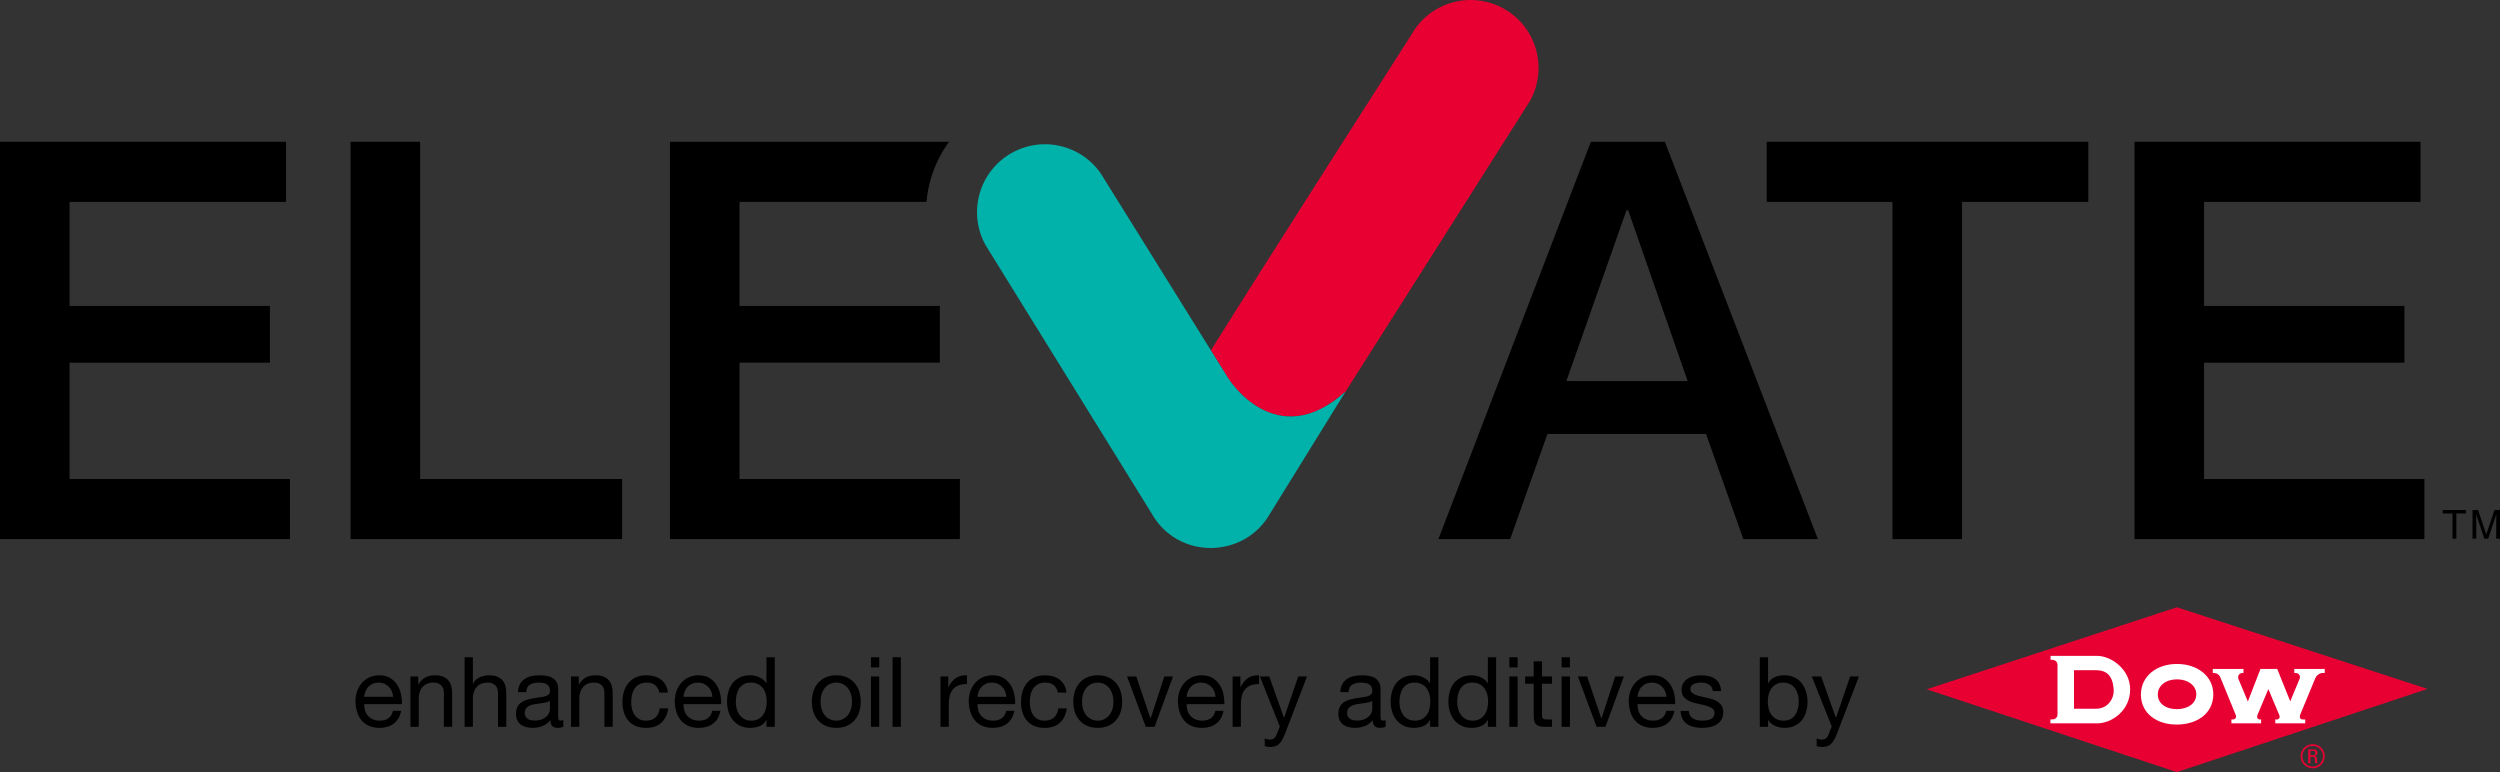 <svg xmlns="http://www.w3.org/2000/svg" id="Layer_2" viewBox="0 0 539.135 166.507"><rect x="0" y="0" width="539.135" height="166.507" fill="#333333" stroke="none"/><defs><style>.cls-1{fill:#00b2a9;}.cls-2{fill:#fff;}.cls-3{fill:#e80033;}</style></defs><g id="Layer_1-2"><polyline class="cls-3" points="415.497 148.65 469.456 130.959 523.497 148.569 469.438 166.507 415.497 148.65"></polyline><path class="cls-2" d="m469.456,152.928c-2.269.029-4.118-1.15-4.118-3.165,0-1.946,1.779-3.262,4.159-3.262,2.32,0,4.167,1.316,4.145,3.262-.05,2.015-1.886,3.165-4.185,3.165h0Zm.059-9.741c-4.458-.019-7.819,2.635-7.819,6.612.019,4.101,3.472,6.477,7.76,6.456,4.316-.019,7.795-2.355,7.854-6.456.04-3.956-3.418-6.612-7.796-6.612"></path><path class="cls-2" d="m477.2,144.257l6.616.003v.881h-.333c-.33.028-.633.261-.742.517-.121.292-.093.572.019.852l1.999,4.773,2.725-7.029h3.605l2.808,6.991,2.082-4.989c.04-.325.04-.455-.133-.716-.19-.271-.358-.363-.682-.4h-.393v-.886h6.569v.886h-.494c-.391-.002-.641.151-.961.382-.321.222-.434.447-.606.79l-3.211,7.756c-.122.349-.133.562-.022.803.111.209.336.268.612.291h.474v.834h-6.456v-.834h.432c.203-.052.361-.111.458-.35.104-.244.066-.354-.038-.619l-2.348-5.587-2.32,5.504c-.102.257-.15.491-.04.739.091.19.27.274.491.312h.303v.834h-6.402v-.834h.344c.258-.032.45-.089.573-.302.138-.258.088-.5-.029-.792l-3.247-7.927c-.139-.291-.19-.441-.512-.7-.24-.19-.411-.253-.753-.301h-.389v-.884"></path><path class="cls-2" d="m452.047,152.838h-4.783v-8.309h4.783c2.279.02,3.575,1.204,3.774,4.131.147,2.19-1.436,4.2-3.774,4.179h0Zm.138-11.403h-9.973v.849h.446c.32.061.524.126.762.351.199.188.248.36.291.64v10.794c0,.373-.082.49-.261.701-.181.224-.422.34-.792.37h-.473v.856h10.021c3.175.019,7.17-2.737,7.17-7.329,0-4.278-4.017-7.233-7.192-7.233"></path><path class="cls-3" d="m498.254,162.863h.626c.294,0,.433-.22.433-.487,0-.215-.11-.454-.433-.454h-.626v.941h0Zm0,1.726h-.484v-3h1.19c.573,0,.841.375.841.749,0,.353-.272.621-.653.691v.015c.375.044.505.16.529.763.007.13.045.593.116.782h-.48c-.118-.207-.088-.592-.123-.998-.034-.319-.309-.342-.449-.342h-.486v1.34h0Zm-1.733-1.501c0,1.23.993,2.215,2.225,2.215,1.234,0,2.211-.985,2.211-2.215,0-1.232-.977-2.222-2.211-2.222-1.232,0-2.225.99-2.225,2.222h0Zm4.825-.009c0,1.455-1.162,2.611-2.6,2.611-1.441,0-2.614-1.156-2.614-2.611,0-1.444,1.174-2.601,2.614-2.601,1.438,0,2.6,1.156,2.6,2.601"></path></g><g id="Layer_4"><path d="m84.927,156.044c-.812.616-1.834.924-3.066.924-.868,0-1.621-.141-2.257-.42-.637-.28-1.173-.672-1.606-1.177-.434-.504-.76-1.105-.977-1.806-.217-.7-.34-1.463-.368-2.289,0-.826.126-1.582.378-2.268.252-.686.605-1.281,1.061-1.785s.994-.896,1.617-1.176c.623-.28,1.305-.42,2.047-.42.966,0,1.768.199,2.405.598.637.399,1.147.907,1.533,1.523.385.616.651,1.288.798,2.016.147.729.206,1.421.178,2.079h-8.127c-.014.476.042.928.168,1.354s.329.805.609,1.134.637.592,1.071.787c.434.196.945.294,1.533.294.756,0,1.375-.175,1.859-.524.483-.35.801-.882.955-1.596h1.764c-.238,1.218-.763,2.135-1.575,2.751Zm-.43-6.973c-.161-.378-.378-.703-.651-.977-.273-.272-.595-.489-.966-.65s-.781-.242-1.229-.242c-.462,0-.878.081-1.25.242s-.689.381-.956.661-.476.605-.63.977c-.154.371-.245.767-.273,1.187h6.237c-.028-.42-.123-.819-.283-1.197Z"></path><path d="m90.198,145.88v1.722h.042c.742-1.315,1.918-1.974,3.528-1.974.714,0,1.309.098,1.785.294s.861.469,1.155.818c.294.351.5.767.619,1.25.119.482.179,1.019.179,1.606v7.14h-1.785v-7.35c0-.672-.196-1.204-.588-1.596-.392-.393-.931-.589-1.617-.589-.546,0-1.018.084-1.417.252-.399.169-.731.406-.998.715-.266.308-.465.668-.598,1.081-.133.413-.2.864-.2,1.354v6.132h-1.785v-10.856h1.68Z"></path><path d="m101.978,141.742v5.733h.042c.14-.336.336-.619.588-.851.252-.23.536-.42.851-.567.315-.146.644-.255.987-.325.343-.069.675-.104.998-.104.714,0,1.309.098,1.785.294s.861.469,1.155.818c.294.351.5.767.619,1.25.119.482.179,1.019.179,1.606v7.14h-1.785v-7.35c0-.672-.196-1.204-.588-1.596-.392-.393-.931-.589-1.617-.589-.546,0-1.018.084-1.417.252-.399.169-.731.406-.998.715-.266.308-.465.668-.598,1.081-.133.413-.2.864-.2,1.354v6.132h-1.785v-14.994h1.785Z"></path><path d="m121.487,156.694c-.308.182-.735.273-1.281.273-.462,0-.83-.13-1.103-.389s-.41-.683-.41-1.271c-.49.588-1.061,1.012-1.711,1.271s-1.354.389-2.11.389c-.49,0-.956-.057-1.396-.168-.441-.112-.823-.287-1.145-.525-.322-.237-.578-.549-.767-.935-.189-.385-.284-.851-.284-1.396,0-.615.105-1.12.315-1.512s.486-.711.83-.956c.343-.244.735-.43,1.176-.556s.893-.231,1.354-.315c.49-.098.956-.171,1.396-.221.441-.049.83-.118,1.166-.21.336-.091.602-.224.798-.398.196-.175.294-.431.294-.767,0-.392-.073-.707-.221-.945-.147-.238-.336-.42-.567-.546s-.49-.21-.777-.252c-.287-.042-.571-.063-.851-.063-.756,0-1.386.145-1.89.431-.504.287-.777.83-.819,1.628h-1.785c.028-.672.168-1.239.42-1.701s.588-.836,1.008-1.123.899-.494,1.438-.62c.539-.126,1.116-.188,1.732-.188.49,0,.977.035,1.459.104.483.07.92.213,1.312.43s.707.521.945.911c.238.392.357.901.357,1.529v5.574c0,.42.024.727.073.923.049.195.213.293.494.293.154,0,.336-.028.546-.084v1.386Zm-2.898-5.564c-.224.167-.518.289-.882.365-.364.077-.746.14-1.145.188s-.802.104-1.208.167c-.406.062-.77.164-1.092.303-.322.14-.584.338-.787.596-.203.258-.305.609-.305,1.056,0,.292.06.539.179.741.119.202.273.366.462.491.189.126.409.217.662.272.252.056.518.083.798.083.588,0,1.092-.08,1.512-.24.42-.16.763-.362,1.029-.606.266-.243.462-.508.588-.794.126-.285.189-.554.189-.805v-1.817Z"></path><path d="m124.826,145.88v1.722h.042c.742-1.315,1.918-1.974,3.528-1.974.714,0,1.309.098,1.785.294s.861.469,1.155.818c.294.351.5.767.619,1.25.119.482.179,1.019.179,1.606v7.14h-1.785v-7.35c0-.672-.196-1.204-.588-1.596-.392-.393-.931-.589-1.617-.589-.546,0-1.018.084-1.417.252-.399.169-.731.406-.998.715-.266.308-.465.668-.598,1.081-.133.413-.2.864-.2,1.354v6.132h-1.785v-10.856h1.68Z"></path><path d="m141.311,147.77c-.448-.378-1.05-.567-1.806-.567-.644,0-1.183.119-1.617.357-.434.238-.781.553-1.04.945-.259.392-.445.844-.557,1.354-.112.511-.168,1.039-.168,1.585,0,.504.06.994.179,1.471.119.476.304.899.556,1.271s.581.668.987.892c.406.225.889.336,1.449.336.882,0,1.571-.23,2.069-.692.497-.462.801-1.113.913-1.953h1.827c-.196,1.344-.697,2.38-1.501,3.108-.805.728-1.9,1.092-3.287,1.092-.826,0-1.558-.134-2.194-.399-.637-.266-1.169-.644-1.596-1.134s-.749-1.074-.966-1.754c-.217-.679-.326-1.424-.326-2.236,0-.812.105-1.571.315-2.278s.528-1.323.956-1.848c.427-.525.962-.938,1.606-1.239s1.393-.451,2.247-.451c.616,0,1.193.073,1.732.22.539.147,1.015.375,1.428.683.413.309.752.697,1.019,1.166.266.469.434,1.025.504,1.669h-1.848c-.14-.686-.434-1.218-.882-1.596Z"></path><path d="m153.784,156.044c-.812.616-1.834.924-3.066.924-.868,0-1.621-.141-2.257-.42-.637-.28-1.173-.672-1.606-1.177-.434-.504-.76-1.105-.977-1.806-.217-.7-.34-1.463-.368-2.289,0-.826.126-1.582.378-2.268.252-.686.605-1.281,1.061-1.785s.994-.896,1.617-1.176c.623-.28,1.305-.42,2.047-.42.966,0,1.768.199,2.405.598.637.399,1.147.907,1.533,1.523.385.616.651,1.288.798,2.016.147.729.206,1.421.178,2.079h-8.127c-.014.476.042.928.168,1.354s.329.805.609,1.134.637.592,1.071.787c.434.196.945.294,1.533.294.756,0,1.375-.175,1.859-.524.483-.35.801-.882.955-1.596h1.764c-.238,1.218-.763,2.135-1.575,2.751Zm-.43-6.973c-.161-.378-.378-.703-.651-.977-.273-.272-.595-.489-.966-.65s-.781-.242-1.229-.242c-.462,0-.878.081-1.25.242-.371.161-.689.381-.956.661s-.476.605-.63.977c-.154.371-.245.767-.273,1.187h6.237c-.028-.42-.123-.819-.283-1.197Z"></path><path d="m165.293,156.736v-1.47h-.042c-.294.603-.756,1.036-1.386,1.302s-1.323.399-2.079.399c-.84,0-1.572-.154-2.194-.462-.623-.308-1.141-.721-1.554-1.239-.413-.518-.725-1.12-.935-1.806-.21-.687-.315-1.414-.315-2.185,0-.77.102-1.498.305-2.184.203-.686.511-1.284.924-1.796.413-.511.931-.917,1.554-1.218.623-.301,1.347-.451,2.173-.451.28,0,.581.028.903.084.322.056.644.15.966.283.322.133.626.308.914.525.287.217.528.486.725.808h.042v-5.586h1.785v14.994h-1.785Zm-6.416-3.854c.133.483.336.914.609,1.292s.623.679,1.05.902c.427.225.927.336,1.501.336.602,0,1.113-.118,1.533-.356s.763-.55,1.029-.935.458-.822.578-1.312c.119-.49.179-.987.179-1.491,0-.531-.063-1.046-.189-1.543-.126-.497-.325-.935-.598-1.312s-.627-.683-1.061-.914c-.434-.23-.959-.347-1.575-.347-.602,0-1.113.119-1.533.357s-.756.553-1.008.945c-.252.392-.434.84-.546,1.344-.112.504-.168,1.022-.168,1.554,0,.504.066.998.2,1.48Z"></path><path d="m175.414,149.082c.224-.693.56-1.295,1.008-1.806.448-.511,1-.914,1.659-1.208s1.414-.44,2.268-.44c.868,0,1.627.146,2.279.44.651.294,1.2.697,1.648,1.208.448.511.784,1.112,1.008,1.806.224.693.336,1.438.336,2.236s-.112,1.54-.336,2.227c-.224.686-.56,1.284-1.008,1.795-.448.512-.998.91-1.648,1.197-.651.287-1.411.431-2.279.431-.854,0-1.61-.144-2.268-.431s-1.211-.686-1.659-1.197c-.448-.511-.784-1.109-1.008-1.795-.224-.687-.336-1.429-.336-2.227s.112-1.543.336-2.236Zm1.817,3.99c.175.511.416.938.724,1.281.308.343.668.605,1.082.787s.851.272,1.312.272.899-.091,1.312-.272.773-.444,1.082-.787c.308-.344.549-.771.725-1.281.175-.511.263-1.096.263-1.754,0-.657-.088-1.242-.263-1.753-.175-.512-.417-.941-.725-1.292-.308-.35-.668-.616-1.082-.798s-.851-.273-1.312-.273-.899.092-1.312.273-.773.448-1.082.798c-.308.351-.549.78-.724,1.292-.175.511-.263,1.096-.263,1.753,0,.658.087,1.243.263,1.754Z"></path><path d="m187.825,143.927v-2.185h1.785v2.185h-1.785Zm1.785,1.953v10.856h-1.785v-10.856h1.785Z"></path><path d="m194.271,141.742v14.994h-1.785v-14.994h1.785Z"></path><path d="m204.498,145.88v2.289h.042c.434-.883.966-1.533,1.596-1.953s1.428-.616,2.394-.588v1.89c-.714,0-1.323.098-1.827.294s-.91.483-1.218.861c-.309.378-.532.837-.672,1.375-.14.539-.21,1.159-.21,1.858v4.83h-1.785v-10.856h1.68Z"></path><path d="m217.181,156.044c-.812.616-1.834.924-3.066.924-.868,0-1.621-.141-2.257-.42-.637-.28-1.173-.672-1.606-1.177-.434-.504-.76-1.105-.977-1.806-.217-.7-.34-1.463-.368-2.289,0-.826.126-1.582.378-2.268.252-.686.605-1.281,1.061-1.785s.994-.896,1.617-1.176c.623-.28,1.305-.42,2.047-.42.966,0,1.768.199,2.405.598.637.399,1.147.907,1.533,1.523.385.616.651,1.288.798,2.016.147.729.206,1.421.178,2.079h-8.127c-.014.476.042.928.168,1.354s.329.805.609,1.134.637.592,1.071.787c.434.196.945.294,1.533.294.756,0,1.375-.175,1.859-.524.483-.35.801-.882.955-1.596h1.764c-.238,1.218-.763,2.135-1.575,2.751Zm-.43-6.973c-.161-.378-.378-.703-.651-.977-.273-.272-.595-.489-.966-.65-.371-.161-.781-.242-1.229-.242-.462,0-.878.081-1.25.242s-.689.381-.956.661-.476.605-.63.977c-.154.371-.245.767-.273,1.187h6.237c-.028-.42-.123-.819-.283-1.197Z"></path><path d="m227.262,147.77c-.448-.378-1.05-.567-1.806-.567-.644,0-1.183.119-1.617.357-.434.238-.781.553-1.04.945-.259.392-.445.844-.557,1.354-.112.511-.168,1.039-.168,1.585,0,.504.06.994.179,1.471.119.476.304.899.556,1.271s.581.668.987.892c.406.225.889.336,1.449.336.882,0,1.571-.23,2.069-.692.497-.462.801-1.113.913-1.953h1.827c-.196,1.344-.697,2.38-1.501,3.108-.805.728-1.9,1.092-3.287,1.092-.826,0-1.558-.134-2.194-.399-.637-.266-1.169-.644-1.596-1.134s-.749-1.074-.966-1.754c-.217-.679-.326-1.424-.326-2.236,0-.812.105-1.571.315-2.278s.528-1.323.956-1.848c.427-.525.962-.938,1.606-1.239s1.393-.451,2.247-.451c.616,0,1.193.073,1.732.22.539.147,1.015.375,1.428.683.413.309.752.697,1.019,1.166.266.469.434,1.025.504,1.669h-1.848c-.14-.686-.434-1.218-.882-1.596Z"></path><path d="m231.797,149.082c.224-.693.56-1.295,1.008-1.806.448-.511,1-.914,1.659-1.208s1.414-.44,2.268-.44c.868,0,1.627.146,2.279.44.651.294,1.2.697,1.648,1.208.448.511.784,1.112,1.008,1.806.224.693.336,1.438.336,2.236s-.112,1.54-.336,2.227c-.224.686-.56,1.284-1.008,1.795-.448.512-.998.91-1.648,1.197-.651.287-1.411.431-2.279.431-.854,0-1.61-.144-2.268-.431s-1.211-.686-1.659-1.197c-.448-.511-.784-1.109-1.008-1.795-.224-.687-.336-1.429-.336-2.227s.112-1.543.336-2.236Zm1.817,3.99c.175.511.416.938.724,1.281.308.343.668.605,1.082.787s.851.272,1.312.272.899-.091,1.312-.272.773-.444,1.082-.787c.308-.344.549-.771.725-1.281.175-.511.263-1.096.263-1.754,0-.657-.088-1.242-.263-1.753-.175-.512-.417-.941-.725-1.292-.308-.35-.668-.616-1.082-.798s-.851-.273-1.312-.273-.899.092-1.312.273-.773.448-1.082.798c-.308.351-.549.78-.724,1.292-.175.511-.263,1.096-.263,1.753,0,.658.087,1.243.263,1.754Z"></path><path d="m247.085,156.736l-4.032-10.856h1.995l3.045,9.051h.042l2.961-9.051h1.869l-3.969,10.856h-1.911Z"></path><path d="m262.289,156.044c-.812.616-1.834.924-3.066.924-.868,0-1.621-.141-2.257-.42-.637-.28-1.173-.672-1.606-1.177-.434-.504-.76-1.105-.977-1.806-.217-.7-.34-1.463-.368-2.289,0-.826.126-1.582.378-2.268.252-.686.605-1.281,1.061-1.785s.994-.896,1.617-1.176c.623-.28,1.305-.42,2.047-.42.966,0,1.768.199,2.405.598.637.399,1.147.907,1.533,1.523.385.616.651,1.288.798,2.016.147.729.206,1.421.178,2.079h-8.127c-.014.476.042.928.168,1.354s.329.805.609,1.134.637.592,1.071.787c.434.196.945.294,1.533.294.756,0,1.375-.175,1.859-.524.483-.35.801-.882.955-1.596h1.764c-.238,1.218-.763,2.135-1.575,2.751Zm-.43-6.973c-.161-.378-.378-.703-.651-.977-.273-.272-.595-.489-.966-.65s-.781-.242-1.229-.242c-.462,0-.878.081-1.25.242s-.689.381-.956.661-.476.605-.63.977c-.154.371-.245.767-.273,1.187h6.237c-.028-.42-.123-.819-.283-1.197Z"></path><path d="m267.497,145.88v2.289h.042c.434-.883.966-1.533,1.596-1.953.63-.42,1.428-.616,2.395-.588v1.89c-.715,0-1.324.098-1.828.294s-.91.483-1.218.861c-.309.378-.532.837-.672,1.375-.14.539-.21,1.159-.21,1.858v4.83h-1.785v-10.856h1.68Z"></path><path d="m277.136,158.186c-.21.532-.417.979-.62,1.344s-.427.662-.672.893c-.245.231-.518.399-.818.504-.302.105-.648.158-1.04.158-.21,0-.42-.015-.63-.042-.21-.028-.413-.077-.609-.147v-1.638c.154.069.333.129.536.179.202.049.374.073.515.073.363,0,.668-.088.913-.263s.431-.424.557-.745l.735-1.827-4.306-10.794h2.017l3.171,8.883h.042l3.045-8.883h1.89l-4.725,12.306Z"></path><path d="m298.828,156.694c-.308.182-.734.273-1.28.273-.462,0-.83-.13-1.103-.389-.273-.259-.41-.683-.41-1.271-.49.588-1.061,1.012-1.711,1.271-.651.259-1.354.389-2.11.389-.49,0-.956-.057-1.396-.168-.441-.112-.823-.287-1.145-.525-.322-.237-.578-.549-.767-.935-.189-.385-.284-.851-.284-1.396,0-.615.105-1.12.315-1.512s.486-.711.829-.956c.343-.244.735-.43,1.177-.556.44-.126.893-.231,1.354-.315.489-.098.955-.171,1.396-.221.44-.049.829-.118,1.165-.21.336-.091.602-.224.798-.398s.294-.431.294-.767c0-.392-.073-.707-.221-.945-.146-.238-.336-.42-.566-.546-.231-.126-.49-.21-.777-.252s-.57-.063-.851-.063c-.756,0-1.386.145-1.89.431-.504.287-.777.83-.819,1.628h-1.785c.028-.672.169-1.239.421-1.701s.588-.836,1.008-1.123.899-.494,1.438-.62c.538-.126,1.116-.188,1.732-.188.489,0,.977.035,1.459.104.483.07.921.213,1.312.43.393.217.707.521.945.911.238.392.357.901.357,1.529v5.574c0,.42.023.727.073.923.049.195.213.293.493.293.154,0,.336-.028.546-.084v1.386Zm-2.897-5.564c-.225.167-.519.289-.882.365-.364.077-.746.14-1.145.188-.399.049-.802.104-1.208.167s-.77.164-1.092.303c-.322.14-.585.338-.787.596-.203.258-.305.609-.305,1.056,0,.292.06.539.179.741.118.202.272.366.462.491.188.126.409.217.661.272s.518.083.798.083c.588,0,1.092-.08,1.512-.24.421-.16.764-.362,1.029-.606.266-.243.462-.508.588-.794.126-.285.189-.554.189-.805v-1.817Z"></path><path d="m308.405,156.736v-1.47h-.042c-.294.603-.756,1.036-1.386,1.302s-1.323.399-2.079.399c-.84,0-1.572-.154-2.194-.462-.623-.308-1.142-.721-1.555-1.239-.413-.518-.725-1.12-.935-1.806-.21-.687-.314-1.414-.314-2.185,0-.77.102-1.498.305-2.184.202-.686.511-1.284.924-1.796.413-.511.931-.917,1.554-1.218s1.348-.451,2.174-.451c.279,0,.581.028.903.084.321.056.644.15.966.283.321.133.626.308.913.525.287.217.528.486.725.808h.042v-5.586h1.785v14.994h-1.785Zm-6.415-3.854c.133.483.336.914.608,1.292.273.378.623.679,1.05.902.427.225.928.336,1.502.336.602,0,1.113-.118,1.533-.356s.763-.55,1.028-.935c.267-.385.459-.822.578-1.312.118-.49.179-.987.179-1.491,0-.531-.063-1.046-.189-1.543s-.325-.935-.599-1.312c-.272-.378-.627-.683-1.061-.914-.434-.23-.959-.347-1.575-.347-.602,0-1.112.119-1.532.357s-.757.553-1.009.945c-.252.392-.434.84-.546,1.344s-.168,1.022-.168,1.554c0,.504.066.998.2,1.48Z"></path><path d="m320.858,156.736v-1.47h-.042c-.295.603-.757,1.036-1.387,1.302s-1.323.399-2.079.399c-.84,0-1.571-.154-2.194-.462s-1.141-.721-1.554-1.239c-.413-.518-.725-1.12-.935-1.806-.21-.687-.315-1.414-.315-2.185,0-.77.102-1.498.305-2.184s.511-1.284.924-1.796c.413-.511.932-.917,1.555-1.218.622-.301,1.347-.451,2.173-.451.28,0,.581.028.903.084s.644.15.966.283.627.308.914.525c.286.217.528.486.725.808h.042v-5.586h1.784v14.994h-1.784Zm-6.416-3.854c.133.483.336.914.609,1.292.272.378.622.679,1.05.902.427.225.927.336,1.501.336.603,0,1.113-.118,1.533-.356s.763-.55,1.029-.935c.266-.385.458-.822.577-1.312s.179-.987.179-1.491c0-.531-.062-1.046-.189-1.543-.126-.497-.325-.935-.598-1.312-.273-.378-.627-.683-1.061-.914-.435-.23-.959-.347-1.575-.347-.603,0-1.113.119-1.533.357s-.756.553-1.008.945c-.252.392-.435.84-.546,1.344-.112.504-.168,1.022-.168,1.554,0,.504.066.998.199,1.48Z"></path><path d="m325.498,143.927v-2.185h1.784v2.185h-1.784Zm1.784,1.953v10.856h-1.784v-10.856h1.784Z"></path><path d="m334.696,145.88v1.574h-2.163v6.741c0,.21.018.378.053.504.034.126.102.225.199.294.098.07.234.116.409.137.175.021.402.031.683.031h.819v1.575h-1.365c-.462,0-.857-.031-1.187-.095-.329-.062-.595-.178-.798-.346s-.354-.406-.451-.714c-.099-.309-.147-.715-.147-1.219v-6.909h-1.848v-1.574h1.848v-3.255h1.785v3.255h2.163Z"></path><path d="m336.775,143.927v-2.185h1.784v2.185h-1.784Zm1.784,1.953v10.856h-1.784v-10.856h1.784Z"></path><path d="m344.313,156.736l-4.032-10.856h1.995l3.045,9.051h.042l2.961-9.051h1.869l-3.969,10.856h-1.911Z"></path><path d="m359.517,156.044c-.812.616-1.834.924-3.066.924-.868,0-1.62-.141-2.257-.42-.638-.28-1.173-.672-1.606-1.177-.435-.504-.76-1.105-.977-1.806-.218-.7-.34-1.463-.368-2.289,0-.826.126-1.582.378-2.268.253-.686.605-1.281,1.061-1.785s.994-.896,1.617-1.176,1.306-.42,2.048-.42c.966,0,1.768.199,2.404.598.637.399,1.147.907,1.533,1.523.385.616.65,1.288.798,2.016.147.729.206,1.421.179,2.079h-8.127c-.015.476.042.928.168,1.354s.328.805.608,1.134.638.592,1.071.787c.434.196.945.294,1.533.294.756,0,1.375-.175,1.858-.524s.802-.882.955-1.596h1.765c-.238,1.218-.764,2.135-1.575,2.751Zm-.431-6.973c-.161-.378-.378-.703-.65-.977-.273-.272-.596-.489-.967-.65s-.78-.242-1.229-.242c-.462,0-.878.081-1.249.242s-.689.381-.956.661c-.266.28-.476.605-.63.977s-.245.767-.272,1.187h6.236c-.027-.42-.122-.819-.283-1.197Z"></path><path d="m364.473,154.312c.168.272.389.49.661.65.273.161.581.276.924.347s.696.104,1.061.104c.28,0,.574-.021.882-.062.309-.042.592-.119.851-.231.259-.111.473-.275.641-.493.168-.217.252-.493.252-.829,0-.462-.175-.812-.524-1.051-.351-.237-.788-.43-1.312-.577-.525-.146-1.096-.279-1.712-.398s-1.187-.287-1.711-.505c-.525-.217-.963-.521-1.312-.913-.351-.392-.525-.938-.525-1.638,0-.546.122-1.016.367-1.407s.56-.71.945-.955c.385-.245.819-.428,1.302-.547.483-.118.963-.178,1.438-.178.616,0,1.183.052,1.701.157.518.104.977.287,1.376.546.398.259.717.609.955,1.05.238.441.378.991.42,1.648h-1.785c-.028-.35-.119-.641-.272-.871-.154-.231-.351-.417-.588-.557-.238-.14-.501-.241-.788-.305-.287-.062-.577-.095-.871-.095-.267,0-.536.021-.809.063-.273.042-.521.115-.746.221-.224.104-.406.245-.546.42s-.21.402-.21.683c0,.308.108.563.326.767.217.203.493.371.829.504s.714.245,1.134.336.84.186,1.26.283c.448.099.886.217,1.312.357.428.14.806.325,1.135.556.328.231.595.522.798.872.202.35.305.784.305,1.302,0,.658-.137,1.204-.41,1.638-.272.435-.63.784-1.07,1.051-.441.266-.938.451-1.491.557-.554.104-1.103.157-1.648.157-.603,0-1.176-.063-1.723-.189-.546-.126-1.028-.332-1.448-.619s-.756-.665-1.009-1.134c-.252-.469-.392-1.04-.42-1.712h1.785c.014.393.105.725.273.998Z"></path><path d="m381.293,141.742v5.607h.042c.294-.602.757-1.039,1.387-1.312s1.322-.409,2.079-.409c.84,0,1.571.154,2.194.462.622.308,1.141.725,1.554,1.249.413.525.725,1.131.935,1.816.21.687.314,1.414.314,2.185,0,.77-.102,1.498-.304,2.184-.203.687-.512,1.285-.925,1.796s-.931.913-1.554,1.207-1.348.441-2.173.441c-.267,0-.564-.028-.893-.084-.329-.057-.655-.147-.977-.273-.322-.126-.627-.297-.914-.515-.287-.217-.528-.486-.725-.809h-.042v1.449h-1.784v-14.994h1.784Zm6.416,7.991c-.134-.483-.336-.914-.609-1.292-.272-.378-.623-.679-1.05-.903-.427-.224-.928-.336-1.502-.336-.602,0-1.112.119-1.532.357s-.764.55-1.029.935c-.267.385-.459.822-.577,1.312-.119.49-.179.987-.179,1.491,0,.532.062,1.047.188,1.543.126.497.326.935.599,1.312.273.378.627.683,1.061.914.434.23.959.346,1.575.346s1.131-.118,1.544-.356c.412-.238.745-.553.997-.945.252-.392.434-.84.546-1.344s.168-1.021.168-1.554c0-.504-.066-.998-.199-1.48Z"></path><path d="m396.161,158.186c-.21.532-.417.979-.62,1.344s-.427.662-.672.893c-.245.231-.518.399-.818.504-.302.105-.648.158-1.04.158-.21,0-.42-.015-.63-.042-.21-.028-.413-.077-.609-.147v-1.638c.154.069.333.129.536.179.202.049.374.073.515.073.363,0,.668-.088.913-.263s.431-.424.557-.745l.735-1.827-4.306-10.794h2.017l3.171,8.883h.042l3.045-8.883h1.89l-4.725,12.306Z"></path></g><g id="Layer_3"><polygon points="526.794 110.73 528.889 110.73 528.889 116.178 529.723 116.178 529.723 110.73 531.817 110.73 531.817 109.991 526.794 109.991 526.794 110.73"></polygon><path d="m537.945,109.991l-1.758,5.23h-.017l-1.768-5.23h-1.194v6.186h.809v-3.654c0-.181-.017-.966-.017-1.535h.017l1.739,5.19h.829l1.739-5.195h.018c0,.575-.018,1.36-.018,1.541v3.654h.812v-6.186h-1.19Z"></path><polygon points="15 78.217 58.2 78.217 58.2 65.977 15 65.977 15 43.537 61.68 43.537 61.68 30.577 0 30.577 0 116.258 62.52 116.258 62.52 103.298 15 103.298 15 78.217"></polygon><polygon points="90.599 30.577 75.599 30.577 75.599 116.258 134.159 116.258 134.159 103.298 90.599 103.298 90.599 30.577"></polygon><path d="m204.668,30.577h-60.19v85.681h62.52v-12.96h-47.52v-25.081h43.2v-12.24h-43.2v-22.44h40.319c.142-1.598.431-3.194.878-4.771.848-2.994,2.207-5.752,3.994-8.189Z"></path><path d="m343.076,30.577l-32.88,85.681h15.48l8.04-22.681h34.199l8.04,22.681h16.08l-33-85.681h-15.96Zm-5.28,51.6l12.961-36.84h.359l12.84,36.84h-26.16Z"></path><polygon points="380.996 43.537 408.116 43.537 408.116 116.258 423.116 116.258 423.116 43.537 450.355 43.537 450.355 30.577 380.996 30.577 380.996 43.537"></polygon><polygon points="475.314 78.217 518.515 78.217 518.515 65.977 475.314 65.977 475.314 43.537 521.994 43.537 521.994 30.577 460.314 30.577 460.314 116.258 522.835 116.258 522.835 103.298 475.314 103.298 475.314 78.217"></polygon></g><g id="Layer_2-2"><path class="cls-3" d="m329.934,21.789c3.944-7.061,1.417-15.983-5.646-19.927-7.061-3.944-15.984-1.418-19.928,5.644,0,.002,0,.003-.001.005,0,0-32.936,51.488-43.226,68.041,1.317,2.12,2.598,4.181,3.804,6.124,0,0,10.232,16.331,25.254,2.745l39.742-62.631Z"></path><path class="cls-1" d="m264.938,81.675h0c-10.63-17.119-26.8-43.057-26.8-43.057-.002-.002-.002-.003-.003-.005-3.944-7.062-12.866-9.588-19.928-5.644-7.061,3.944-9.589,12.866-5.644,19.927l35.757,57.771c.001.001.001.003.003.004,5.669,10.151,20.113,9.863,25.622,0,0-.001.001-.003.002-.004l16.245-26.248c-15.022,13.586-25.254-2.745-25.254-2.745Z"></path></g></svg>